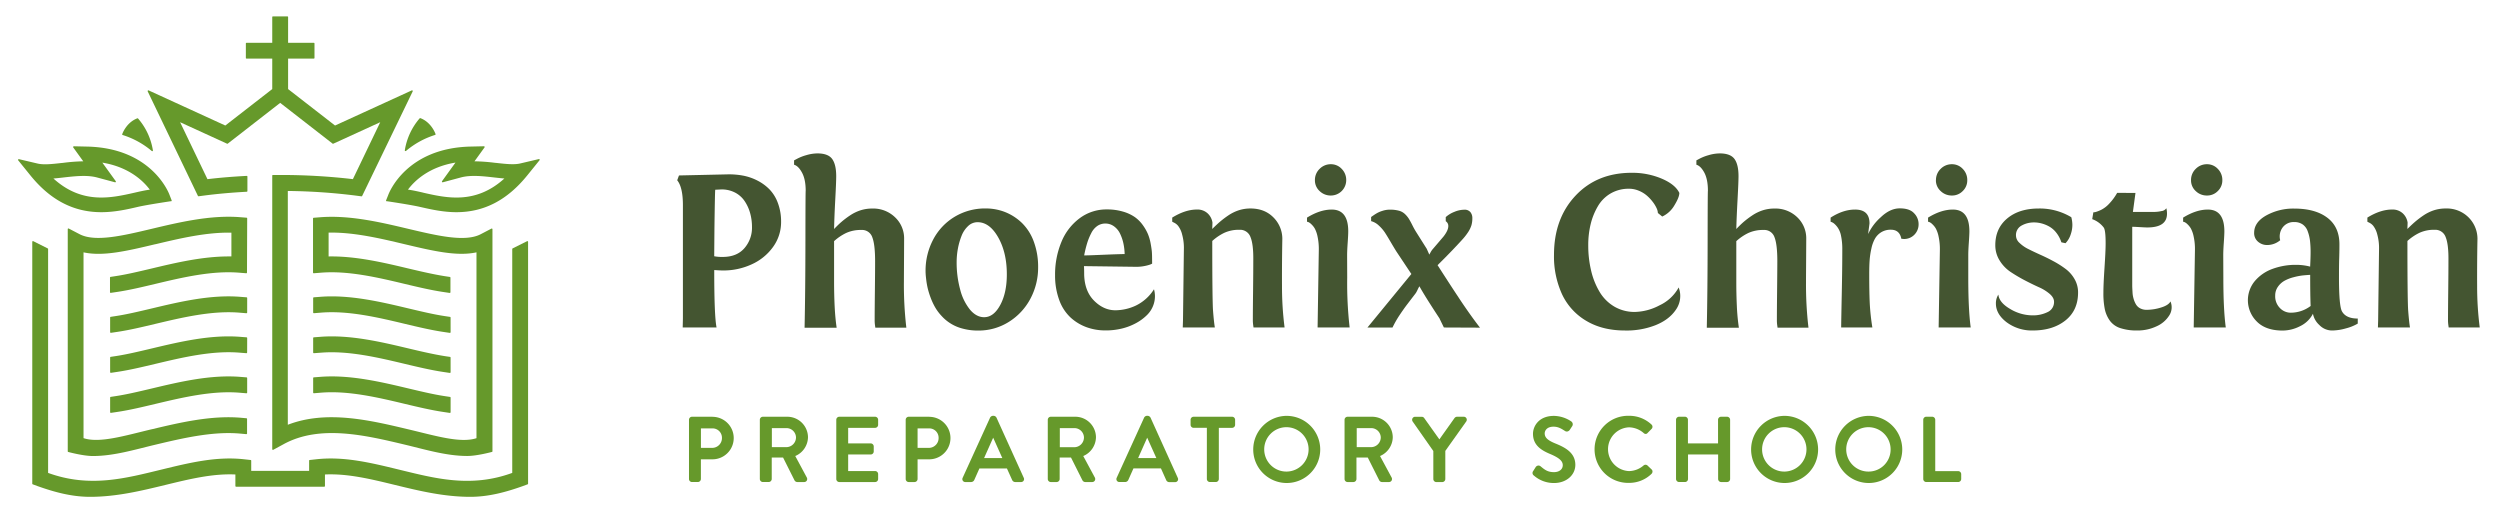 <?xml version="1.0" encoding="UTF-8"?>
<svg xmlns="http://www.w3.org/2000/svg" id="Layer_1" data-name="Layer 1" viewBox="0 0 1411.49 298.53">
  <defs>
    <style>.cls-1{fill:#66992b;}.cls-2{fill:#445531;}</style>
  </defs>
  <title>Artboard 1</title>
  <path class="cls-1" d="M304.65,90a.38.38,0,0,0-.43-.18l-10.6,2.49c-3.43.8-8.41.24-13.7-.36l-.24,0a104.06,104.06,0,0,0-11.78-.88h0l5.66-7.84a.41.41,0,0,0-.33-.65h0l-7.5.17c-36.31.81-46.07,26.09-46.49,27.23L218,113.09a.37.37,0,0,0,0,.35.4.4,0,0,0,.29.2l.38,0c.53.08,13,1.93,18.38,3.16,5.77,1.31,13,3,20.64,3,15.63,0,28.74-6.82,40.06-20.84l6.85-8.47A.39.39,0,0,0,304.65,90Zm-65.74,18.76c-3-.69-5.9-1.34-8.57-1.7,3.65-4.89,11.7-12.76,26.81-15.26l-7.57,10.49a.39.39,0,0,0,0,.47.4.4,0,0,0,.44.16l10.14-2.72c5.62-1.51,12.37-.75,18.93,0,2,.22,3.84.43,5.68.58C268.53,115.51,252.13,111.79,238.91,108.78Z"></path>
  <path class="cls-1" d="M228.8,85.29a.41.41,0,0,0,.19,0,.43.43,0,0,0,.28-.11,47.19,47.19,0,0,1,16.39-9,.39.39,0,0,0,.24-.21.42.42,0,0,0,0-.31c-.09-.27-2.32-6.57-8.52-8.95a.42.42,0,0,0-.44.1,36.3,36.3,0,0,0-8.38,18A.42.42,0,0,0,228.8,85.29Z"></path>
  <path class="cls-1" d="M297.57,136.18l-8.14,4.07a.42.42,0,0,0-.22.36V267c-23.58,8.62-43.9,3-64.22-1.93-15.86-3.86-30.84-7.5-46.49-5.76l-3.61.4a.4.4,0,0,0-.36.4v5.73H141.84v-5.73a.4.4,0,0,0-.36-.4l-3.61-.4c-15.65-1.74-30.63,1.9-46.49,5.76C71.06,270,50.74,275.59,27.16,267V140.61a.42.42,0,0,0-.22-.36l-8.13-4.07a.43.43,0,0,0-.4,0,.41.41,0,0,0-.19.35V273.07a.41.41,0,0,0,.27.38l2.7,1c9.59,3.41,19.3,6.06,29.69,6.06,14.89,0,29-3.43,42.61-6.74s26.63-6.48,39.41-5.88v6.49a.41.41,0,0,0,.41.41h49.75a.41.41,0,0,0,.41-.41v-6.49c12.78-.6,25.71,2.54,39.41,5.88s27.73,6.74,42.61,6.74c10.39,0,20.1-2.65,29.69-6.06l2.7-1a.4.4,0,0,0,.27-.38V136.55a.41.41,0,0,0-.19-.35A.42.42,0,0,0,297.57,136.18Z"></path>
  <path class="cls-1" d="M139.56,123.31a.4.4,0,0,0-.38-.4l-3.65-.29c-16.75-1.31-34.3,2.87-49.8,6.55-16.51,3.93-32.1,7.64-40.89,3l-6-3.13a.38.38,0,0,0-.4,0,.39.39,0,0,0-.19.35V254.8a.4.4,0,0,0,.21.36s8.41,2.31,14,2.31c11.74,0,23.53-3.6,35.27-6.4h0c15.11-3.59,32.24-7.66,47.8-6.27l3.52.32a.45.45,0,0,0,.31-.11.42.42,0,0,0,.13-.3v-8.16a.41.41,0,0,0-.37-.41l-2.79-.25c-17-1.53-34.88,2.72-50.67,6.48l-.08,0c-15.11,3.6-29.37,8-38.42,5V142.47c11,2.44,24.72-.82,40.57-4.6l.13,0c13.43-3.19,28.65-6.83,42.79-6.5v13.41h-1.61c-14.79,0-29.93,3.6-43.36,6.8-7.39,1.75-14.36,3.42-20.68,4.36l-2.55.39a.41.41,0,0,0-.35.4v8.22a.41.41,0,0,0,.14.31.39.39,0,0,0,.33.09l3.76-.56c6.69-1,13.85-2.71,21.42-4.51,14.85-3.54,31.67-7.54,47-6.34l4.26.34a.4.4,0,0,0,.31-.11.43.43,0,0,0,.13-.3Z"></path>
  <path class="cls-1" d="M139.56,168.27a.41.41,0,0,0-.38-.41l-3.62-.28c-16.74-1.33-34.31,2.86-49.8,6.55-7.38,1.75-14.36,3.42-20.67,4.36l-2.56.39a.41.41,0,0,0-.35.4v8.22a.41.41,0,0,0,.14.31.39.39,0,0,0,.27.1h.06l3.77-.56c6.68-1,13.84-2.71,21.43-4.52,14.84-3.53,31.68-7.53,47-6.33l4.26.35a.41.41,0,0,0,.31-.11.4.4,0,0,0,.13-.3Z"></path>
  <path class="cls-1" d="M139.56,190.86a.41.41,0,0,0-.38-.41l-3.62-.28c-16.74-1.32-34.3,2.86-49.8,6.55-7.38,1.76-14.36,3.42-20.67,4.37l-2.56.38a.41.41,0,0,0-.35.4v8.22a.41.41,0,0,0,.14.31.39.39,0,0,0,.27.1h.06l3.77-.57c6.68-1,13.84-2.71,21.41-4.51,14.85-3.53,31.68-7.54,47-6.34l4.26.33a.4.4,0,0,0,.31-.11.43.43,0,0,0,.13-.3Z"></path>
  <path class="cls-1" d="M135.56,212.77c-16.74-1.32-34.3,2.86-49.8,6.55-7.38,1.75-14.36,3.42-20.67,4.36l-2.56.39a.41.41,0,0,0-.35.4v8.22a.41.41,0,0,0,.14.31.45.45,0,0,0,.27.1h.06l3.77-.56c6.68-1,13.84-2.71,21.43-4.52,14.85-3.53,31.68-7.53,47-6.33l4.26.35a.45.45,0,0,0,.31-.1.43.43,0,0,0,.13-.3v-8.17a.41.41,0,0,0-.38-.41Z"></path>
  <path class="cls-1" d="M111.73,110.58a.42.42,0,0,0,.42.23l2.91-.38c7.65-1,15.81-1.72,24.25-2.17a.4.4,0,0,0,.38-.4V99.71a.38.38,0,0,0-.12-.29.36.36,0,0,0-.3-.11c-7.67.4-15.12,1-22.14,1.85L101.69,69l26.5,12.13a.38.38,0,0,0,.42-.05l29.58-23,29.58,23a.37.37,0,0,0,.41.05L214.68,69l-15.44,32.14a350.49,350.49,0,0,0-41.05-2.35h-4.07a.41.41,0,0,0-.41.4v154.4a.42.42,0,0,0,.2.35.41.41,0,0,0,.4,0l6-3.26c20.34-11,45.79-5,68.25.36,11.74,2.8,23.53,6.4,35.27,6.4,5.62,0,14-2.31,14-2.31a.4.4,0,0,0,.21-.36V129.43a.39.39,0,0,0-.19-.35.38.38,0,0,0-.4,0l-6,3.13c-8.79,4.61-24.38.9-40.89-3-15.5-3.68-33.06-7.87-49.8-6.55l-3.65.29a.41.41,0,0,0-.38.4v30.52a.43.43,0,0,0,.13.3.41.41,0,0,0,.31.11l4.26-.34c15.34-1.2,32.18,2.8,47,6.34,7.57,1.8,14.73,3.5,21.42,4.51l4,.6a.44.44,0,0,0,.33-.1.4.4,0,0,0,.14-.31v-8.22a.41.41,0,0,0-.34-.4l-2.77-.42c-6.31-1-13.29-2.61-20.68-4.36-13.91-3.32-29.69-7.07-45-6.79V131.34c14.2-.31,29.44,3.33,42.94,6.54,15.85,3.77,29.57,7,40.55,4.59V247.39c-9.07,3-23.37-1.42-38.52-5-21.66-5.16-46.19-11-68-2.57v-132a333.66,333.66,0,0,1,38.65,2.65l2.91.38a.41.41,0,0,0,.42-.23L233,51.6a.43.43,0,0,0-.08-.47.41.41,0,0,0-.46-.08L189.16,70.87l-26.5-20.58V33.1h14.5a.4.4,0,0,0,.4-.4V24.57a.4.4,0,0,0-.4-.41h-14.5V9.66a.41.41,0,0,0-.41-.41h-8.13a.42.42,0,0,0-.41.41v14.5h-14.5a.4.4,0,0,0-.4.41V32.7a.4.4,0,0,0,.4.4h14.5V50.29l-26.5,20.58L83.94,51.05a.41.41,0,0,0-.46.08.43.43,0,0,0-.08.47Z"></path>
  <path class="cls-1" d="M254.4,179.31a.41.41,0,0,0-.34-.4l-2.78-.42c-6.31-.94-13.29-2.61-20.67-4.36-15.49-3.69-33.05-7.87-49.8-6.55l-3.62.28a.42.42,0,0,0-.38.41v8.15a.4.4,0,0,0,.13.3.41.41,0,0,0,.31.11l4.26-.34c15.36-1.2,32.18,2.8,47,6.34,7.57,1.8,14.73,3.5,21.41,4.51l4,.6H254a.38.38,0,0,0,.27-.1.4.4,0,0,0,.14-.31Z"></path>
  <path class="cls-1" d="M254.4,201.9a.41.41,0,0,0-.34-.4l-2.78-.41c-6.31-1-13.29-2.61-20.67-4.37-15.5-3.69-33.06-7.87-49.8-6.55l-3.62.28a.42.42,0,0,0-.38.41V199a.42.42,0,0,0,.13.3.4.4,0,0,0,.31.11l4.26-.31c15.35-1.19,32.18,2.81,47,6.34,7.57,1.8,14.73,3.5,21.41,4.51l4,.6H254a.38.38,0,0,0,.27-.1.39.39,0,0,0,.14-.3Z"></path>
  <path class="cls-1" d="M251.28,223.68c-6.31-.94-13.29-2.61-20.67-4.36-15.49-3.69-33.05-7.87-49.8-6.55l-3.62.28a.41.41,0,0,0-.38.41v8.16a.4.4,0,0,0,.13.3.41.41,0,0,0,.31.11l4.26-.35c15.36-1.2,32.18,2.8,47,6.34,7.57,1.8,14.73,3.5,21.41,4.51l4,.6H254a.38.38,0,0,0,.27-.1.41.41,0,0,0,.14-.31V224.5a.41.41,0,0,0-.34-.4Z"></path>
  <path class="cls-1" d="M57.2,119.8c7.68,0,14.87-1.64,20.65-3,5.35-1.22,17.84-3.08,18.37-3.16l.38,0a.42.42,0,0,0,.3-.2.39.39,0,0,0,0-.35L95.7,110c-.39-1.08-10.11-26.43-46.49-27.24l-7.5-.17h0a.42.42,0,0,0-.36.22.4.4,0,0,0,0,.43L47,91.07h0A103.71,103.71,0,0,0,35.25,92L35,92c-5.28.6-10.26,1.16-13.68.36l-10.6-2.49a.39.39,0,0,0-.44.18.41.41,0,0,0,0,.47L17.14,99C28.47,113,41.57,119.8,57.2,119.8ZM35.84,100.21l-.05-.41.07.4c6.54-.73,13.3-1.49,18.92,0l10.13,2.72a.4.4,0,0,0,.44-.16.41.41,0,0,0,0-.47L57.78,91.82c15.1,2.5,23.15,10.37,26.8,15.26-2.66.36-5.54,1-8.57,1.7-13.22,3-29.62,6.73-45.85-8C32,100.64,33.88,100.43,35.84,100.21Z"></path>
  <path class="cls-1" d="M69.26,76.23a47.42,47.42,0,0,1,16.4,9,.4.4,0,0,0,.27.11.46.46,0,0,0,.2,0,.42.42,0,0,0,.2-.43,36.2,36.2,0,0,0-8.38-18,.4.4,0,0,0-.43-.1c-6.21,2.38-8.43,8.68-8.52,8.95A.37.37,0,0,0,69,76,.41.41,0,0,0,69.26,76.23Z"></path>
  <path class="cls-2" d="M404.57,184.9H385.45l.12-5.05v-64q0-10.1-3.22-14.07l1-2.72L411,98.44a42.73,42.73,0,0,1,8.45.7,29.84,29.84,0,0,1,8.05,2.74,26.39,26.39,0,0,1,6.91,5,21.82,21.82,0,0,1,4.76,7.7A29.55,29.55,0,0,1,441,125.2a23.84,23.84,0,0,1-4.54,14.23,29.92,29.92,0,0,1-12.06,9.81,38.05,38.05,0,0,1-16.21,3.47c-1,0-2.65-.08-4.93-.25Q403.24,178.47,404.57,184.9Zm-1.2-56-.13,15.78a22.42,22.42,0,0,0,4.8.38q7.95,0,12.24-4.92a17.61,17.61,0,0,0,4.29-12,29.09,29.09,0,0,0-1.1-8,23.08,23.08,0,0,0-3.25-6.88,14.59,14.59,0,0,0-5.74-4.79A16.26,16.26,0,0,0,406.4,107l-2.59.13Q403.63,109,403.37,128.92Z"></path>
  <path class="cls-2" d="M470.92,129.3q2.15-2.27,4.14-4a49.13,49.13,0,0,1,4.79-3.62,23.74,23.74,0,0,1,6-2.94,21.52,21.52,0,0,1,6.63-1,17.69,17.69,0,0,1,12.93,5,16.3,16.3,0,0,1,5.05,12.09q0,1.83-.06,12.53t-.06,11.89a207.56,207.56,0,0,0,1.38,25.75H494.21l-.19-1.39a19.88,19.88,0,0,1-.19-2.78q0-5,.13-16.69t.12-16.75q0-9.4-1.61-13.48a6.05,6.05,0,0,0-6.15-4.07,19.73,19.73,0,0,0-8.61,1.71,28.47,28.47,0,0,0-6.79,4.6v23q0,7.07.32,13.72t1.13,12.15H454.26q.45-21.14.48-49.19t.15-28.12q0-6.37-2.05-10.19c-1.36-2.54-2.87-4.05-4.51-4.51V90.55l1.77-.94a25.64,25.64,0,0,1,5.11-2,22.8,22.8,0,0,1,6.31-1c4,0,6.82,1.06,8.33,3.16s2.27,5.34,2.27,9.72q0,3.21-.53,13.13T470.92,129.3Z"></path>
  <path class="cls-2" d="M526.9,135.2A32.66,32.66,0,0,1,539,122.39a33.31,33.31,0,0,1,17.52-4.7,29.77,29.77,0,0,1,11.13,2.11A29.13,29.13,0,0,1,577.1,126a28.11,28.11,0,0,1,6.59,10.47,40.67,40.67,0,0,1,2.43,14.45,37.31,37.31,0,0,1-4.26,17.55,34.26,34.26,0,0,1-12.11,13.16,32,32,0,0,1-17.58,5,32.44,32.44,0,0,1-8.64-1.1,23.86,23.86,0,0,1-11.9-7.13,26.56,26.56,0,0,1-3.72-5,36.56,36.56,0,0,1-2.5-5.39,46.61,46.61,0,0,1-1.61-5.18,44.66,44.66,0,0,1-.82-4.57c-.19-1.54-.3-2.64-.34-3.32s-.07-1.24-.07-1.7A37.64,37.64,0,0,1,526.9,135.2Zm15.21,28.27a29.49,29.49,0,0,0,5.58,11.4q3.6,4.22,7.95,4.22,5.37,0,9.09-6.88t3.72-17.29q0-12.3-4.86-20.88t-11.67-8.59a7.66,7.66,0,0,0-5.33,2.18,14.92,14.92,0,0,0-3.73,5.62,38.72,38.72,0,0,0-2.05,7.22,41.57,41.57,0,0,0-.69,7.45A57.77,57.77,0,0,0,542.11,163.47Z"></path>
  <path class="cls-2" d="M650.49,148.87l-1.13.5a24.51,24.51,0,0,1-8.71,1.26L612,150.25q.12,1.45.12,4.8.25,9.4,5.65,14.77t12,5.36a27.65,27.65,0,0,0,11.52-2.65,25,25,0,0,0,10.25-9.21,14.53,14.53,0,0,1,0,7.85,15,15,0,0,1-3.75,6.5,26.83,26.83,0,0,1-6.47,4.8,32.77,32.77,0,0,1-8.2,3.09,38.37,38.37,0,0,1-8.9,1,31.13,31.13,0,0,1-10.7-1.8,27.1,27.1,0,0,1-9-5.42,25,25,0,0,1-6.41-9.75,39.87,39.87,0,0,1-2.42-14.08,48,48,0,0,1,3.56-18.86,31.38,31.38,0,0,1,10.29-13.41,25.17,25.17,0,0,1,15.36-5,31.44,31.44,0,0,1,9.12,1.23,22.88,22.88,0,0,1,6.69,3.09,19.4,19.4,0,0,1,4.55,4.58,25.88,25.88,0,0,1,2.9,5.11,26.68,26.68,0,0,1,1.51,5.33c.36,2,.58,3.52.67,4.67s.12,2.35.12,3.57Zm-26.38-22.66a7.88,7.88,0,0,0-4.6,1.39,10.71,10.71,0,0,0-3.41,4.07,33.31,33.31,0,0,0-2.3,5.62,63.37,63.37,0,0,0-1.68,6.91c2.49,0,6.23-.17,11.24-.38s8.87-.34,11.61-.38a31.65,31.65,0,0,0-.7-6,24.3,24.3,0,0,0-1.89-5.52,10.78,10.78,0,0,0-3.41-4.13A8.11,8.11,0,0,0,624.11,126.21Z"></path>
  <path class="cls-2" d="M725.27,184.9H707.73l-.19-1.39a19.88,19.88,0,0,1-.19-2.78q0-5,.13-16.69t.12-16.75q.14-9.28-1.57-13.41a6.19,6.19,0,0,0-6.19-4.14,19.73,19.73,0,0,0-8.61,1.71,28.47,28.47,0,0,0-6.79,4.6q0,30.73.38,38.63.51,6.87,1.08,10.22H667.78l.13-4,.5-40.07a28.74,28.74,0,0,0-1-8.49,13.24,13.24,0,0,0-2.28-4.86,6.73,6.73,0,0,0-2.3-1.79l-1-.51v-2.33q7.38-4.55,13.95-4.55a8.42,8.42,0,0,1,6.06,2.18,8.8,8.8,0,0,1,2.71,5.21l-.13,3.59c1.52-1.51,2.92-2.83,4.2-3.94a52.42,52.42,0,0,1,4.76-3.63,23.78,23.78,0,0,1,6.06-3,21.38,21.38,0,0,1,6.57-1c5.26,0,9.53,1.64,12.84,4.92A17.07,17.07,0,0,1,724,134.73q-.25,13.64-.19,26.79A182.61,182.61,0,0,0,725.27,184.9Z"></path>
  <path class="cls-2" d="M760.63,156.75A220.09,220.09,0,0,0,762,184.9H743.91l.69-44.05a33.38,33.38,0,0,0-.69-7.16,16.83,16.83,0,0,0-1.58-4.64,10.57,10.57,0,0,0-2-2.49,5.69,5.69,0,0,0-1.64-1.17,3,3,0,0,0-.76-.19v-2.33q7.38-4.55,13.94-4.55,9.35,0,9.34,12.31c0,1.26-.1,3.4-.31,6.4s-.32,5.36-.32,7Zm-18.23-55a8.66,8.66,0,0,1,2.65-6.41,8.75,8.75,0,0,1,6.37-2.62,8.23,8.23,0,0,1,6.09,2.62,8.85,8.85,0,0,1,2.56,6.41,8.67,8.67,0,0,1-8.65,8.64,8.9,8.9,0,0,1-6.37-2.52A8.12,8.12,0,0,1,742.4,101.79Z"></path>
  <path class="cls-2" d="M815.21,184.9l-2.46-5.05.13.13q-2.4-3.6-5.84-9t-5.65-9.34a17.31,17.31,0,0,0-1,1.9,16.85,16.85,0,0,1-1,1.89l-4.92,6.44c-1.52,2-3,4.13-4.55,6.46a57.38,57.38,0,0,0-3.72,6.6H772.05l24.8-30.23-8.52-12.81c-.72-1.14-1.78-2.9-3.19-5.3s-2.52-4.22-3.34-5.46a21.37,21.37,0,0,0-3.32-3.79,10.09,10.09,0,0,0-4.35-2.49v-2.33c1.18-.84,2.17-1.52,3-2a15,15,0,0,1,3.32-1.45,13.2,13.2,0,0,1,4.19-.7,19.38,19.38,0,0,1,5.21.6,7.81,7.81,0,0,1,3.5,2,14.06,14.06,0,0,1,2.15,2.65c.5.84,1.16,2,1.95,3.6s1.52,2.84,2.15,3.85l5.93,9.4,1.45,3.28.7-1.26a9.94,9.94,0,0,1,1.39-2l5.93-6.94c1.81-2.32,2.71-4.29,2.71-5.93a3.14,3.14,0,0,0-1.45-2.72v-2.33a15.76,15.76,0,0,1,4.83-2.94,14.92,14.92,0,0,1,5.65-1.23,4.18,4.18,0,0,1,3.44,1.36,5.29,5.29,0,0,1,1.1,3.44,14.38,14.38,0,0,1-.5,3.94,15.45,15.45,0,0,1-1.8,3.79,33,33,0,0,1-3.51,4.48q-2.2,2.43-5.61,6t-8.21,8.3q2.71,4.23,5.84,9.06t6,9.15q2.83,4.32,6.05,8.87t6.06,8.2Z"></path>
  <path class="cls-2" d="M917.45,186.6q-12.74,0-21.86-5.46a34.31,34.31,0,0,1-13.67-15,51.25,51.25,0,0,1-4.54-22.22q0-20.5,12.15-33.44T921.3,97.56a42.48,42.48,0,0,1,16.85,3.28q7.71,3.28,10,8.08,0,2.46-2.78,7a15.53,15.53,0,0,1-6.88,6.34l-2.46-2a7.14,7.14,0,0,0-.72-2.72,18.69,18.69,0,0,0-2.18-3.56,23.43,23.43,0,0,0-3.35-3.57,16.48,16.48,0,0,0-4.54-2.74,14.1,14.1,0,0,0-5.49-1.11,20.25,20.25,0,0,0-10.32,2.62,19.93,19.93,0,0,0-7.22,7.17,37.05,37.05,0,0,0-4.11,10.12,49.52,49.52,0,0,0-1.38,11.9,61,61,0,0,0,1.64,14.51,41.87,41.87,0,0,0,4.82,12,23.56,23.56,0,0,0,8.3,8.24,22.52,22.52,0,0,0,11.61,3,31.17,31.17,0,0,0,13.92-3.76,23.53,23.53,0,0,0,10.76-10.06,13.43,13.43,0,0,1-1.52,12.49q-3.84,5.74-11.64,8.84A44.53,44.53,0,0,1,917.45,186.6Z"></path>
  <path class="cls-2" d="M980.31,129.3q2.15-2.27,4.13-4a50.62,50.62,0,0,1,4.8-3.62,23.74,23.74,0,0,1,6-2.94,21.46,21.46,0,0,1,6.62-1,17.72,17.72,0,0,1,12.94,5,16.34,16.34,0,0,1,5,12.09q0,1.83-.07,12.53t-.06,11.89a205.45,205.45,0,0,0,1.39,25.75H1003.6l-.19-1.39a19.88,19.88,0,0,1-.19-2.78q0-5,.12-16.69t.13-16.75q0-9.4-1.61-13.48a6.05,6.05,0,0,0-6.15-4.07,19.81,19.81,0,0,0-8.62,1.71,28.42,28.42,0,0,0-6.78,4.6v23q0,7.07.31,13.72a120.49,120.49,0,0,0,1.14,12.15H963.65q.44-21.14.47-49.19t.16-28.12q0-6.37-2-10.19c-1.37-2.54-2.87-4.05-4.51-4.51V90.55l1.76-.94a25.77,25.77,0,0,1,5.12-2,22.75,22.75,0,0,1,6.31-1c4,0,6.81,1.06,8.33,3.16s2.27,5.34,2.27,9.72q0,3.21-.54,13.13T980.31,129.3Z"></path>
  <path class="cls-2" d="M1057.13,184.9h-17.61q0-2.6.32-18.27t.31-25.78a36,36,0,0,0-.72-7.76,12.35,12.35,0,0,0-2-4.8,12,12,0,0,0-2.08-2.21,5.38,5.38,0,0,0-1.8-.88v-2.33q7.07-4.55,13.82-4.55,8.14,0,8.14,7.76c0,.13-.1,1-.31,2.5s-.36,2.72-.45,3.56a29.18,29.18,0,0,1,7.14-9.5q5.23-5,10.72-5t8,2.68a8.66,8.66,0,0,1,2.62,6.22,8.3,8.3,0,0,1-2.34,5.93,8,8,0,0,1-6,2.46,6.29,6.29,0,0,1-.67-.06,6.19,6.19,0,0,0-.72-.06c-.68-3.41-2.65-5.12-5.93-5.12a10.15,10.15,0,0,0-5.37,1.39,10.31,10.31,0,0,0-3.56,3.6,19.35,19.35,0,0,0-2.06,5.65,45,45,0,0,0-1,6.69c-.15,2.16-.22,4.7-.22,7.6q0,10.49.31,16.91A125.34,125.34,0,0,0,1057.13,184.9Z"></path>
  <path class="cls-2" d="M1111.28,156.75q0,18.06,1.38,28.15h-18.11l.7-44.05a33.34,33.34,0,0,0-.7-7.16,16.83,16.83,0,0,0-1.58-4.64,10.57,10.57,0,0,0-2-2.49,5.56,5.56,0,0,0-1.64-1.17,2.92,2.92,0,0,0-.76-.19v-2.33q7.38-4.55,14-4.55,9.33,0,9.34,12.31c0,1.26-.11,3.4-.32,6.4s-.31,5.36-.31,7Zm-18.24-55a8.66,8.66,0,0,1,2.65-6.41,8.77,8.77,0,0,1,6.37-2.62,8.23,8.23,0,0,1,6.09,2.62,8.81,8.81,0,0,1,2.56,6.41,8.25,8.25,0,0,1-2.56,6.12,8.36,8.36,0,0,1-6.09,2.52,8.92,8.92,0,0,1-6.37-2.52A8.12,8.12,0,0,1,1093,101.79Z"></path>
  <path class="cls-2" d="M1166.18,137.32l-2.34-.51a17.18,17.18,0,0,0-2.87-5.43,13.6,13.6,0,0,0-4.07-3.53,18.3,18.3,0,0,0-4.32-1.73,16.68,16.68,0,0,0-4.13-.54,14.19,14.19,0,0,0-7.07,1.77,6.06,6.06,0,0,0-3.16,5.74,5.67,5.67,0,0,0,1.93,4,19.39,19.39,0,0,0,5,3.5q3.12,1.58,6.84,3.25c2.48,1.11,5,2.34,7.48,3.69a52.94,52.94,0,0,1,6.88,4.39,18.77,18.77,0,0,1,5,5.77,14.93,14.93,0,0,1,1.92,7.45q0,10.09-7.13,15.77t-18.43,5.68A23.86,23.86,0,0,1,1133,182q-6.12-4.65-6.12-10.64a9.15,9.15,0,0,1,1.39-5.05q.43,4.49,6.63,8.11a24.55,24.55,0,0,0,12.56,3.63,18.62,18.62,0,0,0,8.64-1.86,6.16,6.16,0,0,0,3.6-5.84c0-1.51-.82-3-2.46-4.42a24.37,24.37,0,0,0-6.12-3.78q-3.66-1.65-8-3.91a89.76,89.76,0,0,1-8-4.74,20.94,20.94,0,0,1-6.12-6.4,16.1,16.1,0,0,1-2.46-8.68q0-9.46,6.72-15.08t17.83-5.62a34.56,34.56,0,0,1,18.36,4.92,17.21,17.21,0,0,1,.6,4.07,16.07,16.07,0,0,1-.85,5.37A13,13,0,0,1,1166.18,137.32Z"></path>
  <path class="cls-2" d="M1205.68,108.92l-1.45,10.73h12.06a19,19,0,0,0,4.07-.48,3.71,3.71,0,0,0,2.74-1.61,11.48,11.48,0,0,1,.38,3.1q0,7.75-11.11,7.76c-.67,0-2.07-.06-4.19-.19s-3.57-.19-4.33-.19v29.09c0,1.22,0,2.51,0,3.85s.1,2.68.16,4a15.65,15.65,0,0,0,.63,3.79,13.59,13.59,0,0,0,1.36,3.15,5.9,5.9,0,0,0,2.37,2.18,7.58,7.58,0,0,0,3.62.82,27.61,27.61,0,0,0,8.15-1.3q4.21-1.29,5.3-3.43a8.45,8.45,0,0,1-.7,7.92,16.08,16.08,0,0,1-7.29,6.18,24.81,24.81,0,0,1-10.63,2.3,29.6,29.6,0,0,1-9.81-1.38,11.72,11.72,0,0,1-5.9-4.3,17.42,17.42,0,0,1-2.78-6.53,44.51,44.51,0,0,1-.76-9q0-4.8.63-14.26t.63-13.82c0-5-.37-7.93-1.13-8.9a14.15,14.15,0,0,0-6.44-4.67l.63-3.85a6.13,6.13,0,0,0,1.52-.25,21,21,0,0,0,2.93-1.17,16,16,0,0,0,4.42-3.38,30.23,30.23,0,0,0,4.57-6.18Z"></path>
  <path class="cls-2" d="M1255.29,156.75q0,18.06,1.38,28.15h-18.11l.7-44.05a32.72,32.72,0,0,0-.7-7.16,16.83,16.83,0,0,0-1.58-4.64,10.57,10.57,0,0,0-2-2.49,5.56,5.56,0,0,0-1.64-1.17,2.92,2.92,0,0,0-.76-.19v-2.33q7.38-4.55,13.95-4.55,9.33,0,9.34,12.31c0,1.26-.11,3.4-.32,6.4s-.31,5.36-.31,7Zm-18.24-55a8.66,8.66,0,0,1,2.65-6.41,8.77,8.77,0,0,1,6.37-2.62,8.23,8.23,0,0,1,6.09,2.62,8.81,8.81,0,0,1,2.56,6.41,8.25,8.25,0,0,1-2.56,6.12,8.36,8.36,0,0,1-6.09,2.52,8.92,8.92,0,0,1-6.37-2.52A8.12,8.12,0,0,1,1237.05,101.79Z"></path>
  <path class="cls-2" d="M1322.18,175.62q2.21,4.23,9,4.23v2.84a25.31,25.31,0,0,1-6.69,2.71,29.1,29.1,0,0,1-7.76,1.2,10,10,0,0,1-7.29-3.15,11.46,11.46,0,0,1-3.56-6.31,15.73,15.73,0,0,1-7.23,7,21.69,21.69,0,0,1-9.81,2.49q-9.6,0-14.64-5.08a16.9,16.9,0,0,1-1.23-22.75,23.5,23.5,0,0,1,9.94-6.94,37.73,37.73,0,0,1,13.5-2.33,31.16,31.16,0,0,1,7.89,1q.26-5.43.25-8a55.81,55.81,0,0,0-.34-6.66,23.74,23.74,0,0,0-1.3-5.33,7.91,7.91,0,0,0-2.87-3.85,8.21,8.21,0,0,0-4.76-1.32,7.73,7.73,0,0,0-6.47,3,8.48,8.48,0,0,0-1.42,7.26,11.44,11.44,0,0,1-7.26,2.71,7.76,7.76,0,0,1-5.27-1.89,6.29,6.29,0,0,1-2.18-5q0-6,6.88-9.84a31.59,31.59,0,0,1,15.72-3.85q11.92,0,18.74,5.18t6.81,15c0,1.27,0,3.83-.12,7.7s-.13,7.68-.13,11.43Q1320.6,172.34,1322.18,175.62Zm-17.86-20.44c-1.47.08-2.9.2-4.29.34a36.36,36.36,0,0,0-5.08,1,22,22,0,0,0-5.14,2,11.2,11.2,0,0,0-3.7,3.38,8.43,8.43,0,0,0-1.54,5,9.38,9.38,0,0,0,2.65,7,8.43,8.43,0,0,0,6.12,2.65,18.65,18.65,0,0,0,11.23-3.79Q1304.32,166.92,1304.32,155.18Z"></path>
  <path class="cls-2" d="M1400.05,184.9h-17.54l-.19-1.39a19.88,19.88,0,0,1-.19-2.78q0-5,.13-16.69t.12-16.75q.13-9.28-1.57-13.41a6.19,6.19,0,0,0-6.19-4.14,19.73,19.73,0,0,0-8.61,1.71,28.47,28.47,0,0,0-6.79,4.6q0,30.73.38,38.63.51,6.87,1.07,10.22h-18.11l.13-4,.5-40.07a29.08,29.08,0,0,0-1-8.49,13.24,13.24,0,0,0-2.28-4.86,6.73,6.73,0,0,0-2.3-1.79l-1-.51v-2.33q7.38-4.55,13.95-4.55a8.42,8.42,0,0,1,6.06,2.18,8.85,8.85,0,0,1,2.71,5.21l-.13,3.59c1.52-1.51,2.92-2.83,4.2-3.94a52.42,52.42,0,0,1,4.76-3.63,23.78,23.78,0,0,1,6.06-3,21.33,21.33,0,0,1,6.57-1,17.46,17.46,0,0,1,12.84,4.92,17.11,17.11,0,0,1,5.14,12.12q-.26,13.64-.19,26.79A182.61,182.61,0,0,0,1400.05,184.9Z"></path>
  <path class="cls-1" d="M402.25,235.29H390.74A1.71,1.71,0,0,0,389,237v33.43a1.71,1.71,0,0,0,1.71,1.72H394a1.74,1.74,0,0,0,1.72-1.72V259.33h6.56a12,12,0,1,0-.05-24Zm5.36,11.87a5.53,5.53,0,0,1-5.46,5.71h-6.41v-11h6.41A5.27,5.27,0,0,1,407.61,247.16Z"></path>
  <path class="cls-1" d="M456.19,246.86a11.68,11.68,0,0,0-11.76-11.57H430.69A1.73,1.73,0,0,0,429,237v33.43a1.73,1.73,0,0,0,1.72,1.72H434a1.75,1.75,0,0,0,1.72-1.72V258.32h6.4l6.4,12.76a1.84,1.84,0,0,0,1.74,1.08H454a1.7,1.7,0,0,0,1.51-.82,1.78,1.78,0,0,0,0-1.76L449,257.47A11.76,11.76,0,0,0,456.19,246.86Zm-6.77.1a5.52,5.52,0,0,1-5.4,5.5h-8.23V241.71H444A5.39,5.39,0,0,1,449.42,247Z"></path>
  <path class="cls-1" d="M494.07,235.29h-20.2a1.72,1.72,0,0,0-1.71,1.72v33.43a1.72,1.72,0,0,0,1.71,1.72h20.2a1.72,1.72,0,0,0,1.72-1.72v-2.78a1.71,1.71,0,0,0-1.72-1.71h-15.2V256.6h12.72a1.72,1.72,0,0,0,1.72-1.71v-2.83a1.74,1.74,0,0,0-1.72-1.72H478.87v-8.78h15.2a1.72,1.72,0,0,0,1.72-1.72V237A1.72,1.72,0,0,0,494.07,235.29Z"></path>
  <path class="cls-1" d="M524.58,235.29H513.06a1.72,1.72,0,0,0-1.71,1.72v33.43a1.72,1.72,0,0,0,1.71,1.72h3.29a1.74,1.74,0,0,0,1.71-1.72V259.33h6.57a12,12,0,1,0,0-24Zm5.35,11.87a5.53,5.53,0,0,1-5.46,5.71h-6.41v-11h6.41A5.27,5.27,0,0,1,529.93,247.16Z"></path>
  <path class="cls-1" d="M562.6,235.77a1.91,1.91,0,0,0-1.54-1h-.5a1.92,1.92,0,0,0-1.55,1l-15.5,34a1.65,1.65,0,0,0,1.55,2.39h3.18a2,2,0,0,0,1.85-1.21l2.88-6.47H568.5l2.93,6.47a1.92,1.92,0,0,0,1.85,1.21h3.18a1.65,1.65,0,0,0,1.55-2.39Zm3.3,22.85H555.61l5.13-11.5Z"></path>
  <path class="cls-1" d="M618.78,246.86A11.68,11.68,0,0,0,607,235.29H593.29a1.72,1.72,0,0,0-1.72,1.72v33.43a1.72,1.72,0,0,0,1.72,1.72h3.28a1.74,1.74,0,0,0,1.71-1.72V258.32h6.4l6.41,12.76a1.83,1.83,0,0,0,1.74,1.08h3.78a1.71,1.71,0,0,0,1.52-.82,1.81,1.81,0,0,0,0-1.76l-6.53-12.11A11.75,11.75,0,0,0,618.78,246.86ZM612,247a5.53,5.53,0,0,1-5.4,5.5h-8.23V241.71h8.23A5.4,5.4,0,0,1,612,247Z"></path>
  <path class="cls-1" d="M649.57,235.76a2,2,0,0,0-1.54-1h-.5a1.93,1.93,0,0,0-1.55,1l-15.5,34a1.71,1.71,0,0,0,.08,1.63,1.69,1.69,0,0,0,1.46.76h3.19a2,2,0,0,0,1.85-1.21l2.88-6.47h15.53L658.4,271a1.92,1.92,0,0,0,1.85,1.21h3.18a1.65,1.65,0,0,0,1.55-2.39Zm3.3,22.86H642.58l5.12-11.5Z"></path>
  <path class="cls-1" d="M695.63,235.29H673.92A1.72,1.72,0,0,0,672.2,237v2.83a1.72,1.72,0,0,0,1.72,1.72h7.47v28.88a1.74,1.74,0,0,0,1.71,1.72h3.34a1.74,1.74,0,0,0,1.71-1.72V241.56h7.48a1.72,1.72,0,0,0,1.71-1.72V237A1.72,1.72,0,0,0,695.63,235.29Z"></path>
  <path class="cls-1" d="M726.46,234.79a19,19,0,0,0-18.89,19,18.91,18.91,0,0,0,37.82,0A19,19,0,0,0,726.46,234.79Zm0,31.46a12.53,12.53,0,1,1,12.37-12.47A12.56,12.56,0,0,1,726.46,266.25Z"></path>
  <path class="cls-1" d="M786.35,246.86a11.68,11.68,0,0,0-11.77-11.57H760.85a1.72,1.72,0,0,0-1.72,1.72v33.43a1.72,1.72,0,0,0,1.72,1.72h3.28a1.75,1.75,0,0,0,1.72-1.72V258.32h6.39l6.41,12.76a1.83,1.83,0,0,0,1.74,1.08h3.78a1.73,1.73,0,0,0,1.52-.82,1.81,1.81,0,0,0,0-1.76l-6.53-12.11A11.76,11.76,0,0,0,786.35,246.86Zm-6.77.1a5.53,5.53,0,0,1-5.4,5.5H766V241.71h8.23A5.4,5.4,0,0,1,779.58,247Z"></path>
  <path class="cls-1" d="M826.4,235.29h-3.79a1.85,1.85,0,0,0-1.42.78l-8.53,12-8.53-12a1.75,1.75,0,0,0-1.41-.76H799a1.7,1.7,0,0,0-1.51.87,1.75,1.75,0,0,0,.08,1.79l11.68,16.67v15.82a1.72,1.72,0,0,0,1.72,1.72h3.33a1.75,1.75,0,0,0,1.72-1.72V254.58l11.85-16.67a1.74,1.74,0,0,0,.06-1.76A1.72,1.72,0,0,0,826.4,235.29Z"></path>
  <path class="cls-1" d="M878.07,250.35c-4.27-1.75-5.94-3.34-5.94-5.66,0-1.31,1-3.79,5-3.79,2.66,0,4.43,1.14,6.41,2.4a1.88,1.88,0,0,0,1.47.3,2.19,2.19,0,0,0,1.34-1l1.26-1.92a1.94,1.94,0,0,0,.32-1.54,2,2,0,0,0-.82-1.22,18,18,0,0,0-9.78-3.11c-8.67,0-11.81,6-11.81,10.1,0,6.44,4.64,9.29,9.65,11.4s7.16,3.91,7.16,6.32-2.08,3.94-4.95,3.94c-3.6,0-5.27-1.38-7.6-3.31a1.78,1.78,0,0,0-1.44-.39,2,2,0,0,0-1.39,1l-1.31,2.07a1.76,1.76,0,0,0,.42,2.58,17,17,0,0,0,11.37,4.19c6.86,0,12-4.43,12-10.3C889.4,255.51,883.55,252.57,878.07,250.35Z"></path>
  <path class="cls-1" d="M930.13,262.79a1.67,1.67,0,0,0-2.16,0,12.87,12.87,0,0,1-8.22,3.18,12.36,12.36,0,0,1,0-24.7,12.93,12.93,0,0,1,8.2,3.17,1.72,1.72,0,0,0,1.29.56,1.4,1.4,0,0,0,1-.57l2.22-2.26a1.7,1.7,0,0,0-.09-2.53,18.27,18.27,0,0,0-12.71-4.88,18.94,18.94,0,1,0,0,37.87,18,18,0,0,0,12.8-5.12,1.83,1.83,0,0,0,.53-1.35,1.48,1.48,0,0,0-.48-1.09Z"></path>
  <path class="cls-1" d="M975.09,235.29h-3.33A1.72,1.72,0,0,0,970,237v13.33h-17V237a1.72,1.72,0,0,0-1.72-1.72H948a1.75,1.75,0,0,0-1.72,1.72v33.43a1.75,1.75,0,0,0,1.72,1.72h3.33a1.72,1.72,0,0,0,1.72-1.72V256.6h17v13.84a1.72,1.72,0,0,0,1.72,1.72h3.33a1.75,1.75,0,0,0,1.72-1.72V237A1.75,1.75,0,0,0,975.09,235.29Z"></path>
  <path class="cls-1" d="M1007.55,234.79a19,19,0,0,0-18.88,19,18.91,18.91,0,0,0,37.82,0A19,19,0,0,0,1007.55,234.79Zm0,31.46a12.53,12.53,0,1,1,12.38-12.47A12.56,12.56,0,0,1,1007.55,266.25Z"></path>
  <path class="cls-1" d="M1055.07,234.79a19,19,0,0,0-18.89,19,18.91,18.91,0,0,0,37.82,0A19,19,0,0,0,1055.07,234.79Zm0,31.46a12.53,12.53,0,1,1,12.36-12.47A12.43,12.43,0,0,1,1055.07,266.25Z"></path>
  <path class="cls-1" d="M1105.56,266h-12.93V237a1.75,1.75,0,0,0-1.72-1.72h-3.33a1.72,1.72,0,0,0-1.72,1.72v33.43a1.72,1.72,0,0,0,1.72,1.72h18a1.72,1.72,0,0,0,1.71-1.72v-2.78A1.71,1.71,0,0,0,1105.56,266Z"></path>
</svg>
